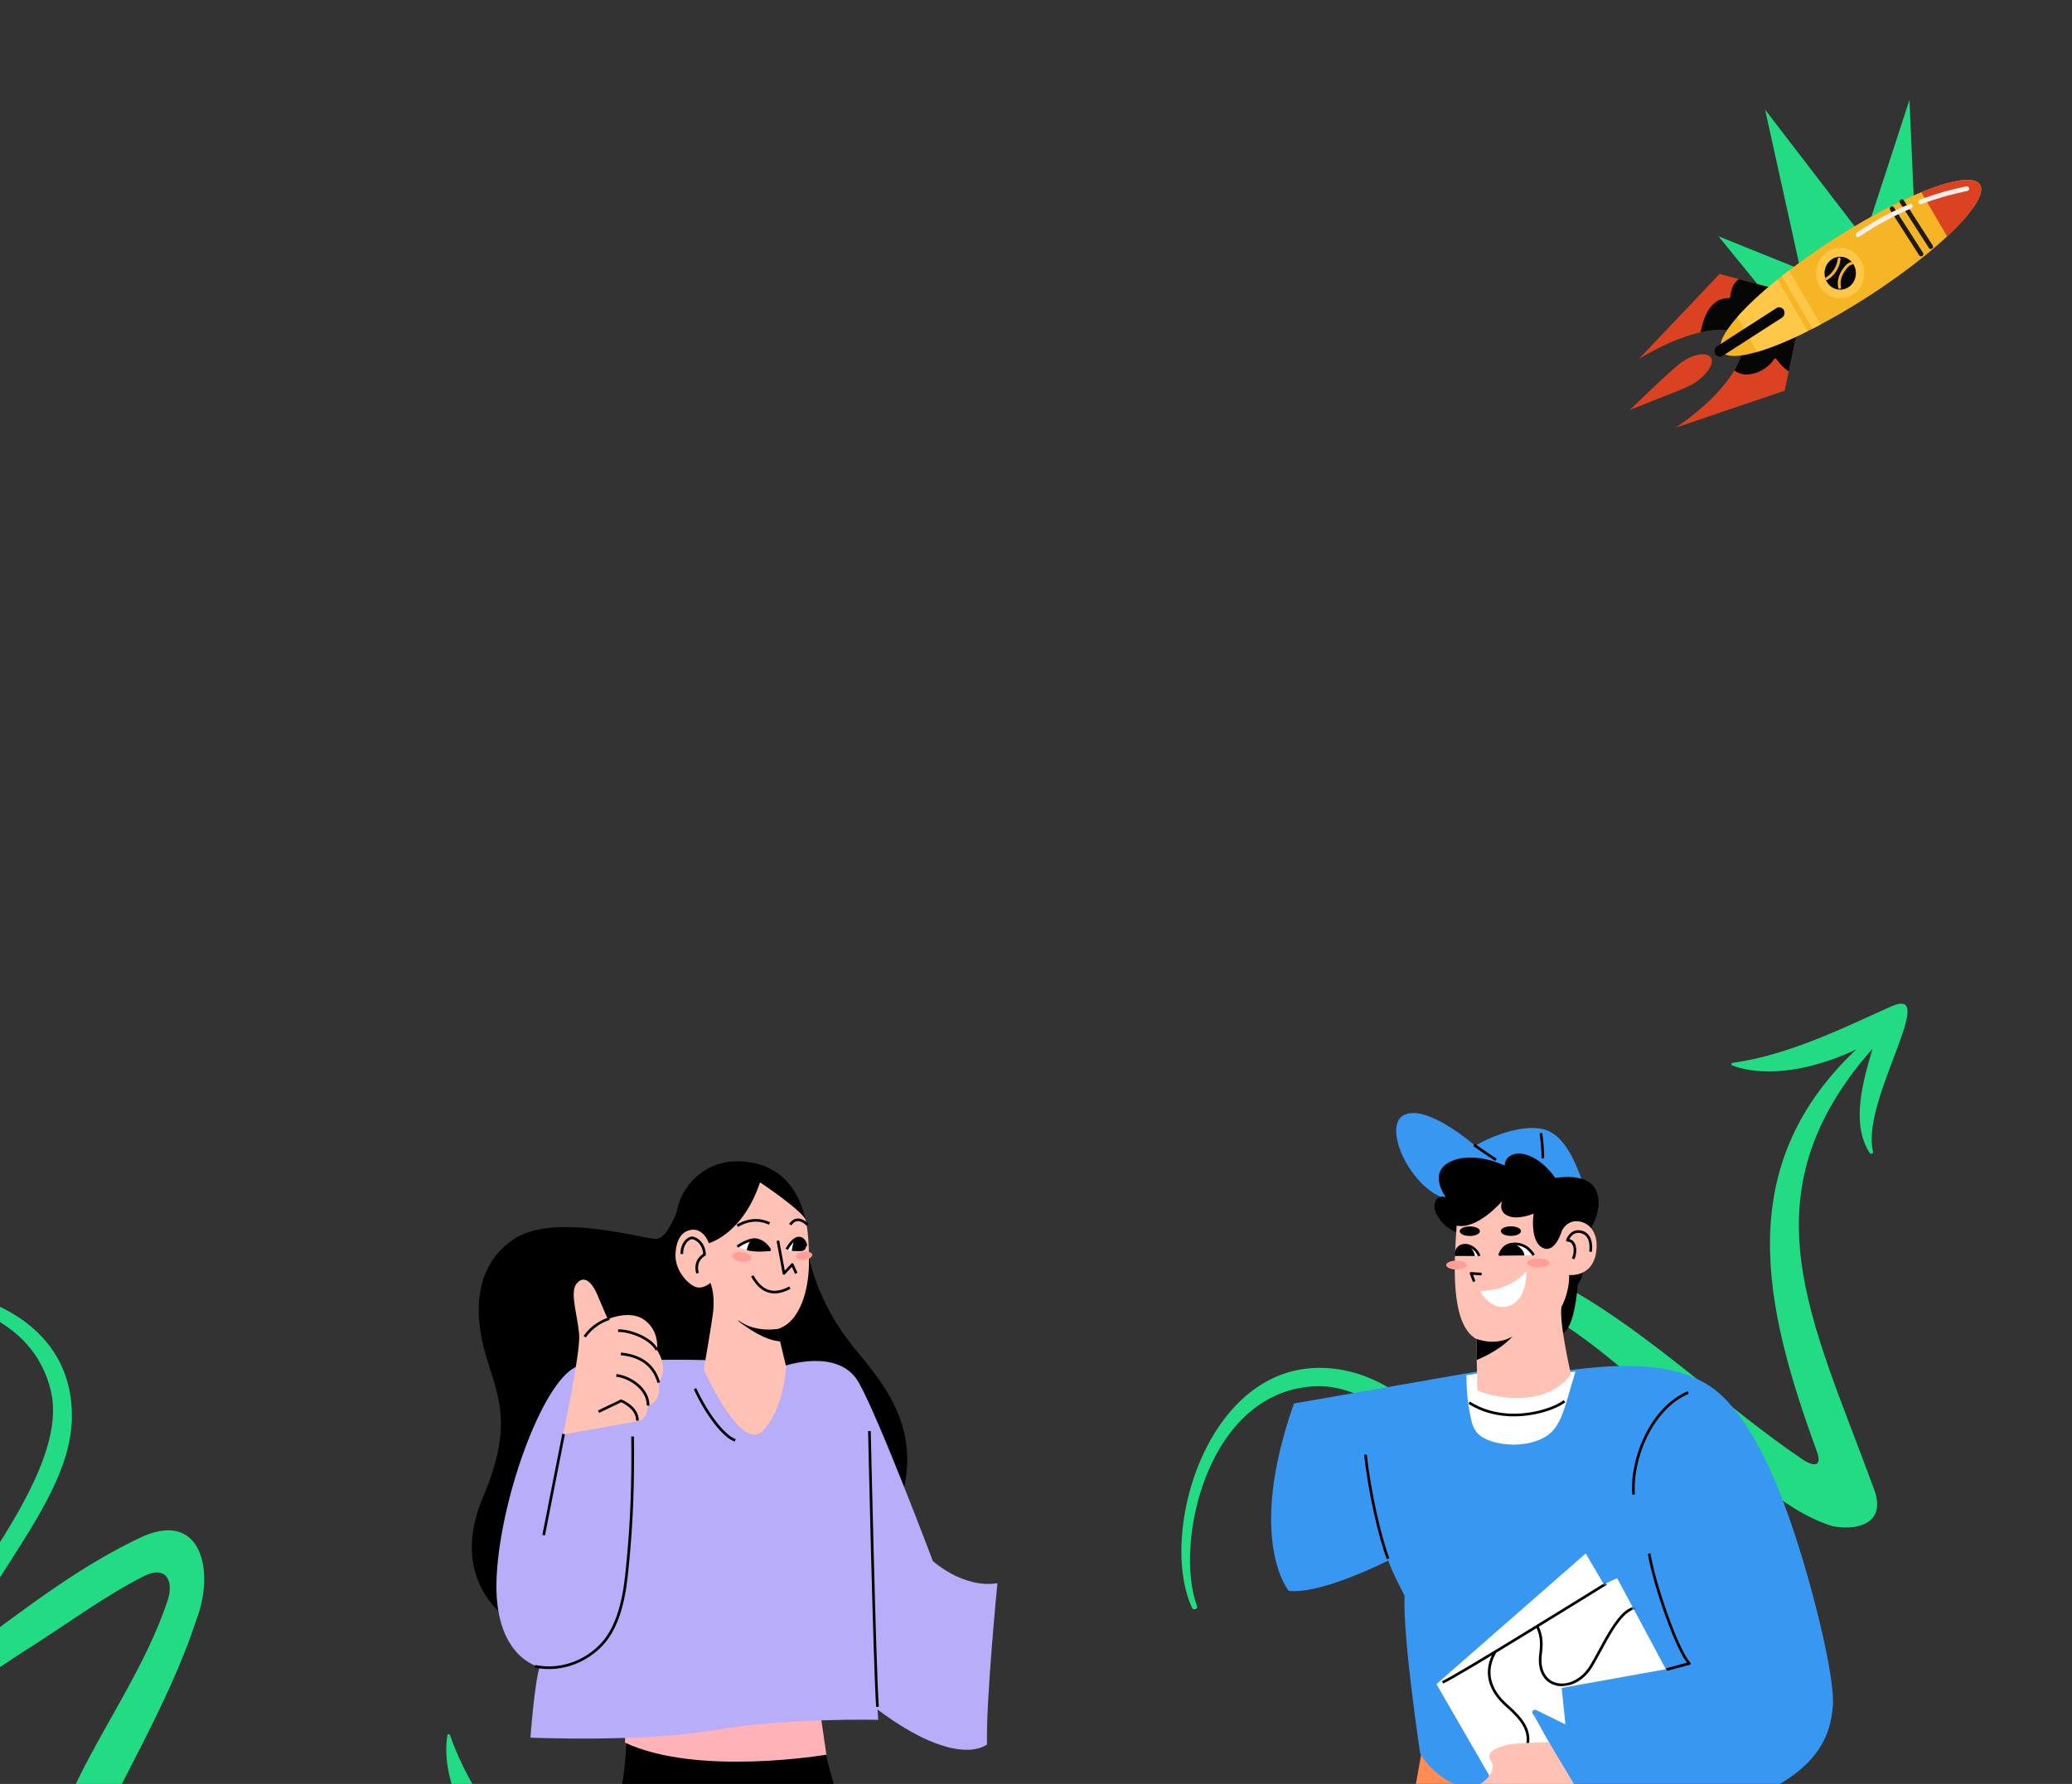 <?xml version="1.0" encoding="UTF-8"?> <svg xmlns="http://www.w3.org/2000/svg" width="778" height="670" viewBox="0 0 778 670" fill="none"><rect x="0" y="0" width="778" height="670" fill="#333333" stroke="none"/><g clip-path="url(#clip0_7763_13907)"><mask id="mask0_7763_13907" style="mask-type:luminance" maskUnits="userSpaceOnUse" x="115" y="383" width="325" height="401"><path d="M440 383.156H115V783.869H440V383.156Z" fill="white"></path></mask><g mask="url(#mask0_7763_13907)"><path d="M235.374 647.183C235.374 647.183 235.451 666.434 232.106 675.887C228.762 685.34 201.503 743.463 201.336 793.009L338.297 790.032C338.297 790.032 335.789 741.012 319.065 688.142C319.065 688.142 312.925 671.617 309.84 657.762C308.664 652.482 307.367 648.28 307.167 644.543" fill="black"></path><path d="M307.859 642.322L310.295 658.999C310.295 658.999 261.939 667.267 234.68 654.487L234.917 644.81L306.859 641.213" fill="#FFB2B7"></path><path d="M303.079 469.227C305.172 480.44 310.527 493.581 320.402 505.846C330.278 518.111 346.427 535.019 338.562 562.264C330.696 589.511 337.893 562.878 337.893 562.878L303.748 566.294L290.778 528.01L287.766 495.684" fill="black"></path><path d="M256.518 449.707C253.97 455.407 250.673 464.873 246.627 465.291C242.58 465.71 208.227 454.938 192.686 465.523C177.144 476.108 178.055 495.273 182.836 510.453C187.617 525.632 192.385 536.228 181.414 562.108C170.442 587.987 183.387 602.803 190.627 607.988L254.105 590.022L270.718 518.148L270.588 477.931" fill="black"></path><path d="M302.842 460.615C302 454.234 297.682 436.131 276.611 436.15C265.786 436.161 258.227 443.36 255.382 450.66C251.81 459.823 254.645 469.293 254.645 469.293" fill="black"></path><path d="M294.412 513.046C294.412 513.046 314.849 505.914 322.419 519.187C329.988 532.46 350.261 586.258 350.261 586.258C350.261 586.258 361.635 596.685 374.512 594.595C374.512 594.595 370.12 639.39 370.619 655.113C370.619 655.113 360.009 664.806 329.508 642.057L329.746 645.905C329.746 645.905 295.062 645.113 268.035 649.776C241.01 654.438 199.174 652.598 199.174 652.598C199.174 652.598 200.671 632.185 202.609 626.1C202.609 626.1 184.828 622.581 186.502 591.682C188.176 560.781 204.971 516.029 217.486 512.951C230.001 509.873 264.995 510.804 264.995 510.804" fill="#B8ADF9"></path><path d="M302.559 458.408C303.263 461.79 303.907 467.065 303.729 475.448C303.552 483.831 300.708 496.642 291.803 499.195L295.195 513.328C295.195 513.328 294.513 528.648 286.592 537.219C278.67 545.791 265.493 517.046 264.254 514.405C264.254 514.405 267.609 495.2 267.86 491.832C268.111 488.464 267.871 484.448 266.721 481.808C266.721 481.808 264.012 484.306 261.214 483.34C258.416 482.373 253.02 477.091 253.671 470.233C254.323 463.375 257.627 462.1 259.926 461.838C262.225 461.574 264.891 463.344 266.166 466.901C266.166 466.901 278.835 463.591 285.382 444.053C285.382 444.053 301.854 455.026 302.559 458.408Z" fill="#FFC1B4"></path><path d="M295.414 469.136C295.414 469.136 296.562 469.979 297.91 469.806L298.217 465.865L297.799 466.027L295.491 469.055" fill="white"></path><path d="M280.49 469.482C280.49 469.482 278.654 469.049 277.031 468.327L277.254 467.949L279.662 466.627L282.145 465.783L280.469 469.382" fill="white"></path><path d="M211.391 538.788C211.391 538.788 217.976 508.163 217.464 501.227C216.953 494.291 213.886 485.536 216.383 482.252C218.88 478.969 221.942 480.657 224.382 486.51C226.823 492.363 228.241 495.454 228.241 495.454C228.241 495.454 236.483 491.737 241.96 495.729C245.867 498.577 247.074 502.889 246.752 507.142C246.752 507.142 251.395 513.622 247.264 519.517C247.264 519.517 248.816 526.129 243.343 528.002C243.343 528.002 243.212 532.883 239.553 533.723L211.391 538.788Z" fill="#FFC1B4"></path><path d="M302.586 467.943C302.375 465.409 299.361 462.24 295.43 469.19" stroke="black" stroke-miterlimit="10" stroke-linejoin="round"></path><path d="M289.061 469.494C288.477 468.319 286.54 465.876 283.641 465.571C281.549 465.352 277.865 467.356 276.914 468.231" stroke="black" stroke-miterlimit="10" stroke-linejoin="round"></path><path d="M298.975 478.223L297.492 474.919L294.36 478.253L292.086 465.959" stroke="black" stroke-miterlimit="10" stroke-linejoin="round"></path><path d="M296.588 483.6C293.721 485.073 287.283 488.02 282.461 479.18" stroke="black" stroke-miterlimit="10" stroke-linejoin="round"></path><path d="M288.927 459.519C286.77 458.43 282.301 457.152 276.844 460.362" stroke="black" stroke-miterlimit="10" stroke-linejoin="round"></path><path d="M296.711 459.932C298.888 456.77 301.648 458.395 303.284 460.027" stroke="black" stroke-miterlimit="10" stroke-linejoin="round"></path><path d="M277.062 495.736L277.699 496.4C277.699 496.4 277.744 496.554 278.152 496.824C280.319 498.257 282.742 499.12 285.353 499.505C287.639 499.843 289.845 499.794 292.054 499.5L292.005 499.103C289.827 499.393 287.656 499.44 285.408 499.109C282.367 498.66 279.463 497.655 277.062 495.736Z" fill="black"></path><path d="M256.016 470.953C255.978 466.98 258.28 465.138 259.6 464.924C260.919 464.71 264.411 466.686 264.538 471.192C264.538 471.192 260.516 473.106 261.899 478.172" stroke="black" stroke-miterlimit="10" stroke-linejoin="round"></path><path d="M232.102 499.76C236.565 499.677 244.229 502.489 246.678 506.996" stroke="black" stroke-miterlimit="10" stroke-linejoin="round"></path><path d="M233.133 508.467C242.864 509.426 246.136 514.909 247.353 519.27" stroke="black" stroke-miterlimit="10" stroke-linejoin="round"></path><path d="M231.422 516.562C236.328 517.073 243.444 521.495 243.347 527.89" stroke="black" stroke-miterlimit="10" stroke-linejoin="round"></path><path d="M224.758 530.172C228.344 528.483 233.212 526.096 233.212 526.096C233.212 526.096 239.462 528.536 239.334 533.551" stroke="black" stroke-miterlimit="10" stroke-linejoin="round"></path><path d="M228.771 495.215C224.232 496.731 221.162 499.635 219.547 502.041" stroke="black" stroke-miterlimit="10" stroke-linejoin="round"></path><path d="M237.528 539.49C237.769 557.404 237.137 572.043 235.874 585.233C235.153 592.756 234.292 607.609 226.894 616.532C221.32 623.253 211.464 627.989 200.898 625.812" stroke="black" stroke-miterlimit="10" stroke-linejoin="round"></path><path d="M211.622 538.561L204.141 576.556" stroke="black" stroke-miterlimit="10" stroke-linejoin="round"></path><path d="M326.453 537.469C326.453 537.469 328.434 626.901 329.483 641.053" stroke="black" stroke-miterlimit="10" stroke-linejoin="round"></path><path d="M260.961 521.557C265.573 531.462 271.854 539.536 276.068 540.951" stroke="black" stroke-miterlimit="10" stroke-linejoin="round"></path><path d="M302.756 467.91C302.626 468.726 302.255 469.551 301.288 469.778C300.32 470.004 297.281 469.793 297.281 469.793C297.281 469.793 297.789 466.277 298.337 465.702C298.888 465.128 298.919 465.259 298.919 465.259L300.334 464.881L301.634 465.546L302.241 466.528" fill="black"></path><path d="M288.907 468.868L289.485 469.836C289.485 469.836 283.381 470.53 280.391 469.464C280.391 469.464 281.112 466.267 282.151 465.734L284.038 465.557L285.799 466.156L287.644 467.555L288.907 468.868Z" fill="black"></path><path d="M291.926 499.293C291.926 499.293 289.55 499.697 285.662 499.485L281.392 498.367L278.463 496.757L277.936 496.467L277.055 495.734C277.055 495.734 277.465 496.299 278.023 496.73C280.408 498.573 287.242 503.462 292.956 503.773L291.926 499.293Z" fill="black"></path><path d="M274.912 471.557C275.027 470.601 276.739 470.04 278.735 470.303C280.732 470.566 282.257 471.554 282.143 472.51C282.028 473.465 280.316 474.027 278.319 473.763C276.323 473.5 274.797 472.513 274.912 471.557Z" fill="#FF9E96"></path><path d="M298.825 472.008C298.729 471.163 300.029 470.307 301.73 470.095C303.432 469.883 304.889 470.395 304.985 471.24C305.08 472.084 303.78 472.941 302.078 473.153C300.377 473.365 298.92 472.852 298.825 472.008Z" fill="#FF9E96"></path></g><path d="M710.286 377.911C728.536 369.902 698.589 413.441 703.298 432.461C703.298 432.461 703.499 432.97 702.933 433.249C702.368 433.528 702.057 433.053 702.057 433.053C695.029 422.096 699.26 406.833 703.136 393.812C654.106 449.379 680.521 495.841 703.731 559.451C708.522 572.581 696.767 574.98 687.816 573.124C667.902 566.59 653.95 549.921 638.46 538.689C619.907 524.369 601.222 505.141 580.115 493.156C572.99 489.112 567.058 491.482 569.331 499.851C573.625 515.737 582.197 533.839 587.972 549.244C591.338 557.957 595.552 566.607 597.324 576.043C599.175 582.785 591.899 589.031 584.356 585.357C563.883 573.486 526.646 519.871 494.678 520.61C453.297 521.589 440.629 579.737 449.525 603.419C449.581 603.571 449.557 603.747 449.458 603.908C449.359 604.07 449.192 604.204 448.993 604.283C448.712 604.394 448.408 604.415 448.148 604.343C447.889 604.27 447.696 604.108 447.611 603.894C433.894 574.315 455.729 503.104 506.638 515.056C533.724 521.43 556.059 554.136 580.306 571.178C581.615 572.1 585.912 574.831 583.349 569.304C572.415 545.81 560.607 522.437 554.566 496.993C549.865 473.449 573.872 473.985 589.263 483.967C619.614 500.944 648.309 528.85 676.762 548.052C681.285 551.105 684.235 550.707 682.201 545.12C662.404 490.869 650.139 438.334 697.009 394.129C682.535 401.03 664.2 405.214 650.57 400.189C650.57 400.189 649.947 400.043 650.107 399.578C650.267 399.113 650.924 399.096 650.924 399.096C672.58 396.198 695.751 384.284 710.286 377.911ZM591.187 577.644C591.394 577.637 591.33 577.662 591.187 577.644V577.644ZM568.465 487.358C568.557 487.219 568.514 487.235 568.465 487.358V487.358Z" fill="#22DB82"></path><path d="M201.567 706.004C213.015 722.318 164.428 701.539 146.709 709.904C146.709 709.904 146.25 710.201 145.864 709.702C145.479 709.203 145.884 708.805 145.884 708.805C155.241 699.754 171.039 700.895 184.568 702.129C120.429 665.011 80.083 700.065 22.295 735.355C10.367 742.64 5.698 731.588 5.754 722.446C8.235 701.636 21.827 684.672 29.786 667.272C40.169 646.261 55.338 624.153 62.929 601.098C65.489 593.316 61.997 587.968 54.239 591.845C39.511 599.186 23.453 611.157 9.489 619.854C1.61 624.872 -6.04 630.707 -14.941 634.305C-21.187 637.448 -28.744 631.546 -26.629 623.426C-19.025 601.015 26.2 553.943 19.176 522.747C10.06 482.371 -49.443 481.41 -70.908 494.799C-71.046 494.884 -71.223 494.895 -71.401 494.83C-71.579 494.764 -71.743 494.627 -71.859 494.448C-72.024 494.194 -72.105 493.9 -72.085 493.631C-72.064 493.363 -71.944 493.142 -71.751 493.017C-45.455 473.739 28.662 481.112 26.977 533.378C26.067 561.189 -1.597 589.531 -13.526 616.661C-14.171 618.127 -16.003 622.878 -11.089 619.276C9.789 603.926 30.377 587.744 54.132 576.807C76.288 567.558 80.494 591.2 73.74 608.256C63.078 641.357 41.374 674.989 28.156 706.668C26.053 711.704 27.026 714.518 32.102 711.423C81.388 681.322 130.475 658.944 183.05 696.184C173.432 683.354 165.716 666.203 167.957 651.85C167.957 651.85 167.978 651.21 168.465 651.276C168.953 651.341 169.098 651.982 169.098 651.982C176.208 672.642 192.454 693.011 201.567 706.004ZM-17.72 628.603C-17.673 628.804 -17.71 628.747 -17.72 628.603V628.603ZM66.317 588.534C66.472 588.597 66.447 588.558 66.317 588.534V588.534Z" fill="#22DB82"></path><path d="M670.713 119.998L645.269 88.744L675.998 101.141L662.76 41.174L699.97 89.647L716.976 37.498L719.621 98.129L670.713 119.998Z" fill="#22DB82"></path><path d="M664.765 108.019L645.691 102.869L615.352 134.823C615.352 134.823 640.632 118.563 654.525 125.667L664.771 108.019H664.765Z" fill="#DB4222"></path><path d="M674.39 126.557L670.104 146.736L629.203 160.599C629.203 160.599 654.484 144.34 654.765 128.124L674.396 126.557H674.39Z" fill="#DB4222"></path><path d="M652.953 104.826C652.438 105.176 651.964 105.582 651.554 106.08C650.33 107.555 649.88 109.588 649.645 111.481C649.616 111.745 649.452 111.985 649.171 111.979C647.169 111.936 645.213 112.538 643.662 113.89C640.764 116.409 639.47 120.508 638.639 124.226C638.598 124.422 638.557 124.619 638.516 124.809C644.212 123.519 649.979 123.341 654.522 125.664L664.768 108.015L652.953 104.826Z" fill="#060606"></path><path d="M652.593 139.977C654.97 141.083 657.751 140.702 660.11 139.75C662.487 138.785 664.759 137.101 666.17 134.84C666.38 134.502 666.773 134.539 666.989 134.84C668.225 136.561 669.677 138.134 671.369 139.363C671.457 139.424 671.538 139.479 671.626 139.541L674.384 126.557L654.753 128.124C654.689 131.847 653.301 135.571 651.211 139.105C651.632 139.449 652.089 139.744 652.593 139.977Z" fill="#060606"></path><path d="M701.282 111.476C674.467 128.725 649.895 137.844 646.394 131.847C642.893 125.855 661.792 107.015 688.607 89.766C696.534 84.666 704.268 80.285 711.311 76.782C728.108 68.45 741.03 65.175 743.494 69.396C745.959 73.618 737.312 84.212 722.611 96.139C716.44 101.135 709.209 106.376 701.282 111.476Z" fill="#F5B525"></path><path d="M671.779 101.559C670.854 102.265 669.947 102.972 669.062 103.672L680.596 123.428C681.592 122.918 682.604 122.39 683.623 121.849L671.779 101.559Z" fill="#FFC748"></path><path d="M659.855 132.123C665.119 130.575 671.594 127.926 678.766 124.356L667.449 104.969C661.161 110.057 655.974 114.905 652.273 119.127L659.861 132.123H659.855Z" fill="#FFC748"></path><path d="M731.098 88.778C740.477 80.009 745.43 72.721 743.492 69.397C741.548 66.073 733.118 67.4 721.414 72.187L731.098 88.778Z" fill="#DB4222"></path><path d="M636.297 143.775C640.975 140.77 643.727 136.554 642.45 134.367C641.174 132.179 636.297 132.763 631.672 135.848C628.124 138.214 612.252 153.705 612.252 153.705L612 153.945L612.316 153.822L631.543 146.171C632.872 145.643 634.224 144.998 635.548 144.236C635.823 144.076 636.08 143.922 636.297 143.781V143.775Z" fill="#DB4222"></path><path d="M644.051 132.953C643.477 131.963 643.77 130.66 644.713 130.058L667.013 115.716C667.956 115.114 669.197 115.421 669.771 116.41C670.345 117.4 670.052 118.703 669.109 119.305L646.809 133.647C645.866 134.249 644.625 133.942 644.051 132.953Z" fill="#060606"></path><path d="M714.117 75.707L724.978 92.655" stroke="#1E1A1F" stroke-width="1.72" stroke-linecap="round" stroke-linejoin="round"></path><path d="M710.438 78.379L721.327 95.413" stroke="#1E1A1F" stroke-width="1.72" stroke-linecap="round" stroke-linejoin="round"></path><path d="M700.011 102.608C700.011 107.843 695.968 112.092 690.974 112.092C685.981 112.092 681.938 107.849 681.938 102.608C681.938 97.367 685.981 93.123 690.974 93.123C695.968 93.123 700.011 97.367 700.011 102.608Z" fill="#FFC748"></path><path d="M696.865 102.609C696.865 106.024 694.23 108.791 690.972 108.791C687.714 108.791 685.078 106.024 685.078 102.609C685.078 99.194 687.714 96.42 690.972 96.42C694.23 96.42 696.865 99.188 696.865 102.609Z" fill="#060606"></path><path d="M690.582 97.244C690.247 100.282 688.449 103.118 685.867 104.667" stroke="#F5B525" stroke-width="1.06" stroke-linecap="round" stroke-linejoin="round"></path><path d="M695.293 98.894C694.442 98.988 693.756 99.614 693.187 100.266C691.35 102.363 690.107 105.236 690.75 107.967" stroke="#F5B525" stroke-width="1.06" stroke-linecap="round" stroke-linejoin="round"></path><path d="M717.301 77.453C710.43 80.357 703.836 83.949 697.656 88.175" stroke="#F9EEE8" stroke-width="1.77" stroke-linecap="round" stroke-linejoin="round"></path><path d="M738.514 70.853C732.636 72.044 726.855 73.704 721.227 75.802" stroke="#F9EEE8" stroke-width="1.77" stroke-linecap="round" stroke-linejoin="round"></path><g clip-path="url(#clip1_7763_13907)"><mask id="mask1_7763_13907" style="mask-type:luminance" maskUnits="userSpaceOnUse" x="420" y="381" width="324" height="438"><path d="M743.867 381.406H420.867V818.405H743.867V381.406Z" fill="white"></path></mask><g mask="url(#mask1_7763_13907)"><path d="M534.121 655.373C531.116 678.349 504.54 799.259 495.758 831.983L584.087 834.992L580.11 766.305L582.883 769.786L590.273 835.014L665.617 825.949L639.272 693.201L638.681 690.077L537.125 656.998" fill="#FF8C52"></path><path d="M594.453 444.369C592.104 438.327 588.098 426.082 579.305 424.046C570.511 422.009 557.796 427.844 553.899 430.318C553.899 430.318 536.339 414.857 527.507 418.603C518.676 422.349 529.118 445.837 542.639 450.178" fill="#3897F1"></path><path d="M547.064 462.875C540.95 460.61 537.405 454.269 538.958 451.249C540.512 448.23 542.967 449.74 542.967 449.74C542.967 449.74 535.801 440.43 544.671 436.253C553.54 432.076 565.016 437.766 565.016 437.766C565.016 437.766 564.747 434.563 568.515 433.465C572.284 432.366 580.383 434.98 586.752 446.843L583.474 442.488C583.474 442.488 595.621 439.979 599.138 446.735C602.654 453.491 596.783 462.335 596.783 462.335L594.147 476.253C594.147 476.253 595.081 478.899 592.44 482.317C592.44 482.317 591.371 499.566 586.414 500.841L578.053 486.016C578.053 486.016 553.177 465.139 547.064 462.875Z" fill="black"></path><path d="M587.989 514.774C606.508 512.335 631.989 510.198 646.665 524.303C661.343 538.408 670.795 565.953 676.302 583.768C681.811 601.582 689.132 631.107 688.188 641.041C687.245 650.975 683.693 666.272 651.854 677.45C620.016 688.628 604.833 693.153 604.833 693.153L581.138 654.225L559.456 672.823C559.456 672.823 542.262 673.642 533.261 658.572C533.261 658.572 526.654 614.903 527.401 599.294C527.401 599.294 522.32 589.689 521.274 586.088C521.274 586.088 496.316 598.845 483.912 597.495C483.912 597.495 467.772 578.434 485.855 527.107L556.245 514.801" fill="#3897F1"></path><path d="M591.561 515.129C587.531 528.005 586.511 536.086 580.049 539.747C573.587 543.408 564.728 543.146 558.961 540.915C553.194 538.685 552.772 535.274 551.673 529.571C550.574 523.869 550.625 516.488 550.625 516.488L555.666 515.686L557.803 519.256L586.639 515.612L591.561 515.129Z" fill="white"></path><path d="M539.367 632.498L587.843 716.465L656.198 684.269L652.19 677.25L604.905 693.023L586.325 662.842L576 644.292C576 644.292 574.933 643.217 575.547 642.484C576.162 641.752 577.045 642.362 577.045 642.362L587.793 647.645L586.393 633.929L625.504 626.902L607.208 592.702L602.206 595.021L595.41 583.43L539.367 632.498Z" fill="white"></path><mask id="mask2_7763_13907" style="mask-type:luminance" maskUnits="userSpaceOnUse" x="539" y="583" width="118" height="134"><path d="M539.367 632.498L587.843 716.465L656.198 684.269L652.19 677.25L604.905 693.023L586.325 662.842L576 644.292C576 644.292 574.933 643.217 575.547 642.484C576.162 641.752 577.045 642.362 577.045 642.362L587.793 647.645L586.393 633.929L625.504 626.902L607.208 592.702L602.206 595.021L595.41 583.43L539.367 632.498Z" fill="white"></path></mask><g mask="url(#mask2_7763_13907)"><path d="M541.664 631.822C546.867 629.709 603.101 594.748 603.101 594.748" stroke="black" stroke-miterlimit="10" stroke-linejoin="round"></path><path d="M577.031 610.593C578.426 612.933 579.146 616.354 578.494 620.856C576.456 634.948 590.99 636.563 597.51 625.664C604.03 614.763 610.747 596.845 620.575 606.404C630.402 615.962 639.192 651.844 638.634 654.272C638.229 656.038 629.815 670.9 630.81 684.307C631.182 689.325 640.047 695.519 640.756 698.749C643.36 710.61 626.994 711.824 626.994 711.824L629.038 706.035C629.038 706.035 608.97 690.609 611.016 684.447C613.062 678.283 588.865 699.309 588.865 699.309C588.865 699.309 604.395 696.416 611.928 711.824" stroke="black" stroke-miterlimit="10" stroke-linejoin="round"></path><path d="M568.903 669.755C573.341 655.782 578.311 651.474 565.957 640.748C558.715 634.46 557.361 627.291 561.398 620.404" stroke="black" stroke-miterlimit="10" stroke-linejoin="round"></path></g><path d="M546.95 460.289C546.079 473.337 544.248 497.192 554.334 502.889L554.708 522.167C554.708 522.167 562.929 526.034 574.017 524.799C585.105 523.563 589.863 516.195 589.863 516.195C589.863 516.195 585.274 496.284 586.331 490.731C586.331 490.731 589.343 485.455 589.181 478.851C589.181 478.851 599.144 480.033 599.506 468.157C599.66 463.131 597.11 459.501 593.148 458.768C588.37 457.884 586.483 462.183 586.483 462.183C586.483 462.183 584.105 470.506 579.639 468.824C575.173 467.142 575.349 459.096 575.834 455.811C575.834 455.811 569.876 458.367 566.079 456.582C562.283 454.798 564.1 451.025 564.1 451.025C564.1 451.025 554.864 461.925 546.95 460.289Z" fill="#FFC1B4"></path><path d="M575.652 471.445L568.195 471.553L567.672 468.617L567.94 467.176L570.944 467.338L573.157 468.361" fill="white"></path><path d="M581.566 654.273L603.833 691.407C603.833 691.407 594.741 703.926 576.788 701.56C576.788 701.56 564.246 688.865 561.327 682.563C561.327 682.563 556.188 681.387 554.332 679.988C552.476 678.588 552.17 671.666 554.999 670.399C557.827 669.131 562.247 664.801 559.791 661.33C557.335 657.859 562.682 656.17 565.639 655.377C568.596 654.584 581.566 654.273 581.566 654.273Z" fill="#FFC1B4"></path><path d="M555.276 471.318L554.269 469.759L552.776 468.48L551.312 468.027L552.68 471.699L555.256 471.734L555.276 471.318Z" fill="white"></path><path d="M575.871 471.388C575.871 471.388 574.903 469.867 573.682 468.869C572.462 467.872 570.391 466.862 567.661 467.258C563.835 467.812 563.062 471.586 563.062 471.586" stroke="black" stroke-miterlimit="10" stroke-linejoin="round"></path><path d="M555.429 471.686C555.186 471.086 554.743 470.283 554.326 469.796C552.946 468.181 550.796 467.287 549.07 467.795C547.441 468.275 546.583 469.687 546.726 471.698" stroke="black" stroke-miterlimit="10" stroke-linejoin="round"></path><path d="M553.531 481.324L552.367 478.238L556.305 478.501" stroke="black" stroke-miterlimit="10" stroke-linejoin="round"></path><path d="M590.683 472.788C592.095 469.618 591.348 465.697 588.523 465.822C588.523 465.822 589.977 461.401 594.131 462.777C598.284 464.154 597.204 470.118 597.204 470.118" stroke="black" stroke-miterlimit="10" stroke-linejoin="round"></path><path d="M567.944 501.898C567.944 501.898 562.49 505.683 554.383 502.846L554.466 510.759C554.466 510.759 562.922 507.54 567.944 501.898Z" fill="black"></path><path d="M512.727 546.348C514.231 560.589 518.313 578.067 521.214 585.403" stroke="black" stroke-miterlimit="10" stroke-linejoin="round"></path><path d="M619.211 583.477C621.167 595.156 629.757 619.938 634.322 624.742L625.733 627.033" stroke="black" stroke-miterlimit="10" stroke-linejoin="round"></path><path d="M633.896 522.965C620.008 528.87 612.376 547.968 613.377 561.286" stroke="black" stroke-miterlimit="10" stroke-linejoin="round"></path><path d="M561.718 435.603C558.116 433.269 553.492 430.023 553.492 430.023" stroke="black" stroke-miterlimit="10" stroke-linejoin="round"></path><path d="M579.272 435.071C579.474 432.019 578.602 425.578 578.602 425.578" stroke="black" stroke-miterlimit="10" stroke-linejoin="round"></path><path d="M587.444 526.248C584.312 528.716 575.928 531.809 566.775 531.399C561.713 531.172 556.415 529.874 551.641 526.805" stroke="black" stroke-miterlimit="10" stroke-linejoin="round"></path><path d="M572.391 471.51C572.23 469.168 569.294 467.19 567.887 467.068L565.515 468.098L563.605 469.935L563.195 471.588L572.391 471.51Z" fill="black"></path><path d="M553.764 471.732C553.701 469.956 551.967 467.967 550.732 467.736L549.056 467.79L547.642 468.608L546.753 469.918L546.688 471.501L546.867 471.682L553.764 471.732Z" fill="black"></path><path d="M573.139 477.488C569.195 481.793 563.669 484.632 555.758 484.919C555.758 484.919 559.848 492.807 566.714 490.456C573.581 488.105 573.139 477.488 573.139 477.488Z" fill="white"></path><path d="M563.523 462.361C563.523 461.369 565.222 460.564 567.316 460.564C569.411 460.564 571.109 461.369 571.109 462.361C571.109 463.353 569.411 464.157 567.316 464.157C565.222 464.157 563.523 463.353 563.523 462.361Z" fill="black"></path><path d="M548.094 462.402C548.094 461.41 549.792 460.605 551.886 460.605C553.981 460.605 555.679 461.41 555.679 462.402C555.679 463.394 553.981 464.198 551.886 464.198C549.792 464.198 548.094 463.394 548.094 462.402Z" fill="black"></path><path d="M573.422 474.325C573.422 473.404 575.287 472.658 577.587 472.658C579.887 472.658 581.752 473.404 581.752 474.325C581.752 475.246 579.887 475.992 577.587 475.992C575.287 475.992 573.422 475.246 573.422 474.325Z" fill="#FF9E96"></path><path d="M543.023 475.108C543.023 474.188 544.74 473.441 546.857 473.441C548.974 473.441 550.691 474.188 550.691 475.108C550.691 476.029 548.974 476.775 546.857 476.775C544.74 476.775 543.023 476.029 543.023 475.108Z" fill="#FF9E96"></path></g></g></g><defs><clipPath id="clip0_7763_13907"><rect width="778" height="670" rx="16" fill="white"></rect></clipPath><clipPath id="clip1_7763_13907"><rect width="323" height="437" fill="white" transform="translate(446 394)"></rect></clipPath></defs></svg> 